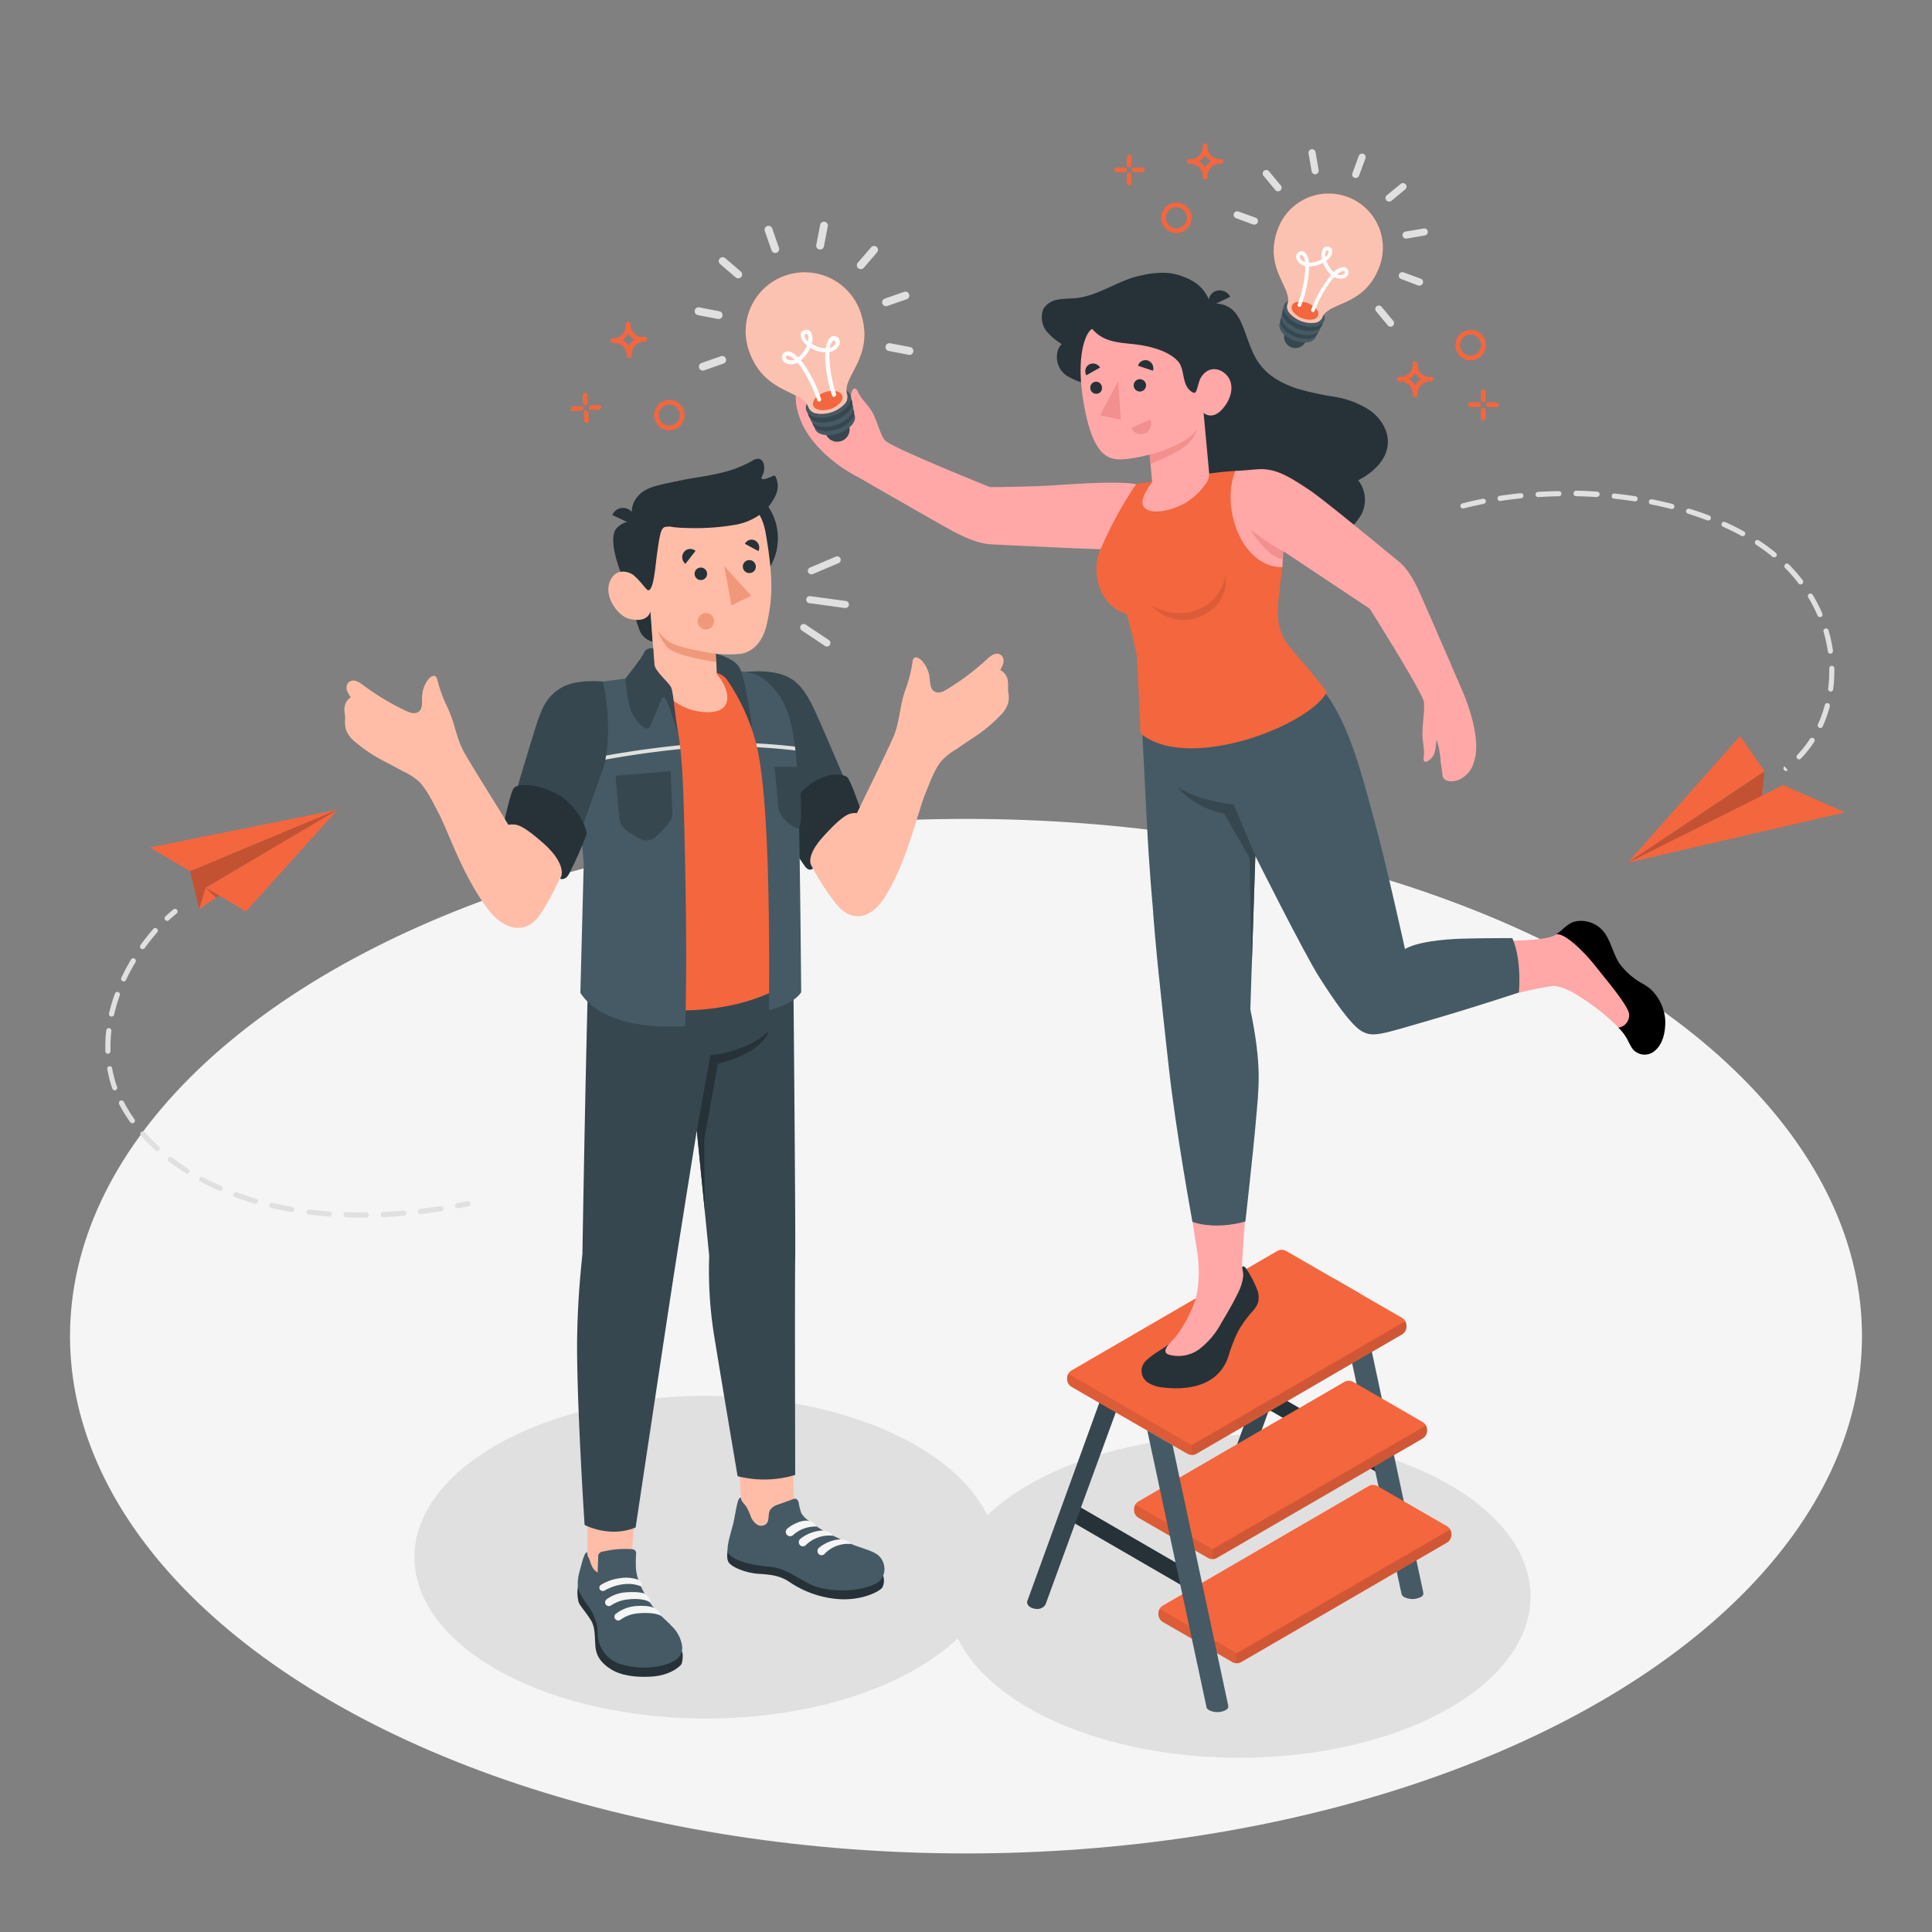 <svg xmlns="http://www.w3.org/2000/svg" viewBox="0 0 500 500"><rect x="0" y="0" width="500" height="500" fill="#808080" stroke="none"/><g id="Floor--inject-64"><ellipse id="floor--inject-64" cx="250" cy="345.8" rx="231.88" ry="133.87" style="fill:#f5f5f5"></ellipse></g><g id="Shadows--inject-64"><ellipse id="Shadow--inject-64" cx="320.69" cy="413.15" rx="75.43" ry="41.76" style="fill:#e0e0e0"></ellipse><ellipse id="shadow--inject-64" cx="182.68" cy="403" rx="75.43" ry="41.76" style="fill:#e0e0e0"></ellipse></g><g id="Ladder--inject-64"><g id="ladder--inject-64"><path d="M336.92,327.75l-21.15,58.1c-.95,1.89,2.22,2.93,3.61,2.12a3.51,3.51,0,0,0,1-1.08L341.17,330Z" style="fill:#37474f"></path><polygon points="308.3 411.74 276.16 393.11 277.16 388.66 309.3 407.3 308.3 411.74" style="fill:#263238"></polygon><path d="M285.44,360.45,266,414c-.95,1.89,2.22,2.93,3.62,2.12a2,2,0,0,0,1-1l0,0,19-51.95Z" style="fill:#37474f"></path><polygon points="358.78 382.45 328.39 364.84 329.91 360.7 359.78 378.01 358.78 382.45" style="fill:#263238"></polygon><path d="M368.35,412.34a3.47,3.47,0,0,0-.05-.42l-16.49-77.2-6.56-3.78,17.46,81.57a1.4,1.4,0,0,0,.68.8,4.77,4.77,0,0,0,4.31,0,1.2,1.2,0,0,0,.66-.72A2.37,2.37,0,0,0,368.35,412.34Z" style="fill:#455a64"></path><path d="M312.69,403.23l-18.11-10.46a2.37,2.37,0,0,1-1.08-1.87v-.43a2.37,2.37,0,0,1,1.08-1.87l53.4-31a2.41,2.41,0,0,1,2.16,0l18.11,10.46a2.38,2.38,0,0,1,1.08,1.87v.43a2.4,2.4,0,0,1-1.08,1.88l-53.39,31A2.37,2.37,0,0,1,312.69,403.23Z" style="fill:#F4663E"></path><path d="M293.82,389.41a2.14,2.14,0,0,0-.32,1.06v.43a2.37,2.37,0,0,0,1.08,1.87l18.11,10.46a2.25,2.25,0,0,0,1.09.26v-2.56Z" style="opacity:0.1"></path><path d="M313.78,400.93v2.56a2.24,2.24,0,0,0,1.08-.26l21.72-12.54,31.67-18.42a2.4,2.4,0,0,0,1.08-1.88V370a2.17,2.17,0,0,0-.32-1.06Z" style="opacity:0.15"></path><path d="M319,430.19l-18.12-10.46a2.39,2.39,0,0,1-1.08-1.87v-.43a2.39,2.39,0,0,1,1.08-1.87l53.4-31a2.41,2.41,0,0,1,2.16,0l18.11,10.46a2.37,2.37,0,0,1,1.08,1.87v.43a2.37,2.37,0,0,1-1.08,1.87l-53.39,31A2.41,2.41,0,0,1,319,430.19Z" style="fill:#F4663E"></path><path d="M300.08,416.36a2.28,2.28,0,0,0-.32,1.07v.43a2.39,2.39,0,0,0,1.08,1.87L319,430.19a2.24,2.24,0,0,0,1.08.26v-2.56Z" style="opacity:0.1"></path><path d="M320,427.89v2.56a2.24,2.24,0,0,0,1.08-.26l21.73-12.54,31.66-18.43a2.37,2.37,0,0,0,1.08-1.87v-.43a2.23,2.23,0,0,0-.31-1.06Z" style="opacity:0.15"></path><path d="M307.34,376.26l-30.1-17.38a2.37,2.37,0,0,1-1.08-1.87v-.43a2.37,2.37,0,0,1,1.08-1.87l53.39-31a2.41,2.41,0,0,1,2.16,0l30.1,17.38A2.37,2.37,0,0,1,364,343v.43a2.37,2.37,0,0,1-1.08,1.87l-53.39,31A2.41,2.41,0,0,1,307.34,376.26Z" style="fill:#F4663E"></path><path d="M308.42,374v2.56a2.24,2.24,0,0,0,1.08-.26l21.73-12.54,31.66-18.43a2.37,2.37,0,0,0,1.08-1.87V343a2.23,2.23,0,0,0-.31-1.06Z" style="opacity:0.15"></path><path d="M276.47,355.52a2.26,2.26,0,0,0-.31,1.06V357a2.37,2.37,0,0,0,1.08,1.87l30.1,17.38a2.24,2.24,0,0,0,1.08.26V374Z" style="opacity:0.1"></path><path d="M303.46,374l14.36,67.21a1.33,1.33,0,0,1,.05.44,1.64,1.64,0,0,1,0,.2,1.35,1.35,0,0,1-.66.72,4.34,4.34,0,0,1-2.16.51,4.28,4.28,0,0,1-2.15-.51,1.46,1.46,0,0,1-.61-.56l-.07-.22,0-.09-15.3-71.48" style="fill:#455a64"></path></g></g><g id="character-2--inject-64"><g id="Character--inject-64"><path d="M321.3,328c-1.52,1.29-3.62,7.47-3.93,8.16a82.77,82.77,0,0,1-4.19,8.76c-.6,1-1.35,1.82-2,2.75a4.12,4.12,0,0,1-2.1,1.61,2.5,2.5,0,0,1-2.27-.3,2.44,2.44,0,0,1-.82-1.66,17.91,17.91,0,0,1,.38-3.58,17.34,17.34,0,0,1-4,4.22c-1.11.85-1.61,1.13-2.77,1.88a21,21,0,0,0-2.7,2,4.4,4.4,0,0,0-1.43,2.31,3.64,3.64,0,0,0,1.53,3.59,8.25,8.25,0,0,0,3.87,1.32c4.89.63,10.83.12,14.41-3.61a11.3,11.3,0,0,0,2.56-4.22,45.43,45.43,0,0,1,2.43-6.41,28.1,28.1,0,0,1,3.79-5.34,7.59,7.59,0,0,0,1.45-2.16,5.38,5.38,0,0,0-.25-3.8,28.2,28.2,0,0,0-2.74-5.18,1.44,1.44,0,0,0-.49-.52C321.79,327.69,321.55,327.77,321.3,328Z" style="fill:#263238"></path><path d="M427.16,256a15.07,15.07,0,0,0-2.05-1.39,18.24,18.24,0,0,1-6-5.23c-1.81-2.78-2.27-6.39-4.57-8.78a7.67,7.67,0,0,0-6-2.21c-2.71.21-3.7,2.13-5.81,3.48-1.71,1.08-6,1.39-9.12,1.51s-6.56,0-9.68.11c-4.64.17-12.77-.48-20.64,2.85-5.73-20.43-12-61.11-26.76-73.08a3,3,0,0,0-2.05.2l0-.14L297,185.52c-.65,12.74,3.06,63.4,6,81.5,1,6.35,3,32.36,5.26,46.73q.64,4.23,1.28,8.44a37.35,37.35,0,0,1,.64,9.19c-.09,1-.2,2-.36,3a21,21,0,0,1-1.71,5.09,32.31,32.31,0,0,1-3.75,6.36c-.75,1-4.34,3.88-1.93,4.73a9.1,9.1,0,0,0,8.12-1.53,20.86,20.86,0,0,0,5.47-6.54c1.52-2.56,3.05-5.14,4.34-7.82a12.8,12.8,0,0,0,1.34-4.11c.18-1.69-.36-1.61-.21-4.34s1.22-17.6,1.22-17.6c.92-11,1.88-22.73,2-27,.24-6.92-2-20.68-2-20.68l2.05-40.44c7.63,14.67,19,34.15,22.69,39.79,5.19,7.83,9.55,7.14,19.52,4,8.43-2.65,26-7.95,35.12-9.13,3.26.27,6.31,2.47,9,4.28a51.55,51.55,0,0,1,7.81,6.55,12.14,12.14,0,0,1,2.2,2.81c.36.69,1.08,1.34,1.51,2a3.64,3.64,0,0,0,5.71.58c2.09-1.9,2.39-4.85,2.36-7.41A11,11,0,0,0,427.16,256Z" style="fill:#ffa8a7"></path><path d="M414.54,240.55c2.3,2.39,2.76,6,4.57,8.78a18.24,18.24,0,0,0,6,5.23,15.07,15.07,0,0,1,2.05,1.39,12.21,12.21,0,0,1,3.82,8.37c0,2.55-.46,5.57-2.55,7.48a4,4,0,0,1-6.09-.59c-.43-.65-.95-1.75-1.31-2.44a12.14,12.14,0,0,0-2.2-2.81,3.26,3.26,0,0,0,2.79-3.46c-.25-2.3-5.73-8.66-8.5-12.2s-8.06-9-10.42-8.48c2.11-1.35,3.1-3.27,5.81-3.48A7.67,7.67,0,0,1,414.54,240.55Z"></path><path d="M342.71,179c-1.22-1.54-9.21-9.49-9.21-9.49-8.09,7.33-31,8.12-38.49,3.58.28,12.39,1.16,26.7,1.81,39.93.6,12.1,1.49,21.43,1.49,21.43.72,10.45,2,22.14,4.15,41.6,1.87,16.94,6.14,40.16,6.14,40.16s5.38,2.21,13.71-.08c0,0,2.05-18.26,2.73-26.24.75-8.71,1.59-13.89-1.45-28.67l1.29-39.69s12.75,25.44,16.57,31.41,8.21,12.44,11.08,14,4.92.75,17.37-2.87,23.19-7.22,23.19-7.22.82-8.34-1.7-14.07c0,0-8.56,0-13.32.16s-11.34.83-14.46,2.67c0,0-4.81-21.86-7.86-33S349.3,187.36,342.71,179Z" style="fill:#455a64"></path><g id="character--inject-64"><path d="M222.35,123.63s20.78,12,24.71,14.08c4.19,2.17,7,3,9.35,3.16,0,0,22.68,1.13,27.45,1.23,6,.13,8.62.36,11.73-1,1.72-.79,1.71-.83,6.17-4.06a18,18,0,0,0-1.48-4.72c-.59-1.14-5-6.8-6.23-7-5.3-1-18.86.16-22.76.36-4.49.24-10.57.36-15.07.39,0,0-25.74-10.33-27.19-12.11s-2-5.37-3.61-7.82c-1.06-1.65-2.58-2.93-3.39-4.75-.2-.45-.58-1-1-.83a.84.84,0,0,0-.31.28,3.81,3.81,0,0,0-.27,3.47c.31,1,.85,2.65-.2,4.08-1.22-.85-2.08-3.36-2.49-5.52a9.14,9.14,0,0,0-1.29-3.68c-1.25-1.61-8.61-1.42-9.68.23s-1.16,4.62-.08,8C210,117.78,222.35,123.63,222.35,123.63Z" style="fill:#ffa8a7"></path><g id="Light--inject-64"><path d="M219.71,110.09a3.2,3.2,0,1,1-4.05-2A3.2,3.2,0,0,1,219.71,110.09Z" style="fill:#37474f"></path><path d="M213.09,112.51c-2.4-.49-3-2.38-1.4-4.21a8.51,8.51,0,0,1,7.3-2.42c2.4.49,3,2.38,1.39,4.21A8.46,8.46,0,0,1,213.09,112.51Z" style="fill:#455a64"></path><path d="M212.61,111.45c-2.47-.51-3.12-2.45-1.44-4.34a8.76,8.76,0,0,1,7.52-2.5c2.47.51,3.12,2.46,1.44,4.34A8.75,8.75,0,0,1,212.61,111.45Z" style="fill:#37474f"></path><path d="M212.12,110.36c-2.55-.53-3.21-2.53-1.48-4.48a9,9,0,0,1,7.75-2.57c2.55.53,3.21,2.53,1.48,4.47A9,9,0,0,1,212.12,110.36Z" style="fill:#455a64"></path><path d="M211.61,109.23c-2.62-.54-3.31-2.6-1.53-4.61a9.3,9.3,0,0,1,8-2.65c2.63.54,3.32,2.6,1.53,4.61A9.29,9.29,0,0,1,211.61,109.23Z" style="fill:#37474f"></path><path d="M211.13,108c-2.69-.55-3.39-2.65-1.57-4.7a9.49,9.49,0,0,1,8.15-2.71c2.69.55,3.39,2.66,1.57,4.71A9.49,9.49,0,0,1,211.13,108Z" style="fill:#455a64"></path><path d="M203.43,71.25a15.27,15.27,0,0,0-9.67,19.31c3.82,11.5,13.94,10.26,15.48,14.89a2.63,2.63,0,0,0,2.15,1.56,8.26,8.26,0,0,0,7.07-2.35,2.63,2.63,0,0,0,.78-2.53h0c-1.54-4.63,7.32-9.7,3.5-21.2A15.28,15.28,0,0,0,203.43,71.25Z" style="fill:#F4663E"></path><g style="opacity:0.6"><path d="M203.43,71.25a15.27,15.27,0,0,0-9.67,19.31c3.82,11.5,13.94,10.26,15.48,14.89a2.63,2.63,0,0,0,2.15,1.56,8.26,8.26,0,0,0,7.07-2.35,2.63,2.63,0,0,0,.78-2.53h0c-1.54-4.63,7.32-9.7,3.5-21.2A15.28,15.28,0,0,0,203.43,71.25Z" style="fill:#fff"></path></g><path d="M212.05,106.09c-1.75-.36-2.2-1.74-1-3.07a6.19,6.19,0,0,1,5.32-1.77c1.75.36,2.21,1.74,1,3.07A6.19,6.19,0,0,1,212.05,106.09Z" style="fill:#F4663E"></path><path d="M216,102.67a.53.53,0,0,1-.66-.32,37.55,37.55,0,0,1-1.73-8.62,18.27,18.27,0,0,1,0-2.54,6.63,6.63,0,0,1-1.46-.2,8.84,8.84,0,0,1-2.46-1,9,9,0,0,1-1.39,2.25,7.23,7.23,0,0,1-1.05,1,19.92,19.92,0,0,1,1.49,2.07,37.12,37.12,0,0,1,3.76,7.94.52.52,0,1,1-1,.3,36.65,36.65,0,0,0-3.65-7.69,16.62,16.62,0,0,0-1.5-2,3.2,3.2,0,0,1-3,.1,1.66,1.66,0,0,1-.89-2,1.38,1.38,0,0,1,1.15-1c.83-.11,1.85.44,2.93,1.52a5.83,5.83,0,0,0,1-.92,8,8,0,0,0,1.31-2.19,3.85,3.85,0,0,1-1.64-2.52,1.39,1.39,0,0,1,1-1.42,1.37,1.37,0,0,1,1.65.54,3.89,3.89,0,0,1,.2,3,7.91,7.91,0,0,0,2.36,1,5.92,5.92,0,0,0,1.32.16c.22-1.51.71-2.56,1.43-3a1.37,1.37,0,0,1,1.52.12,1.67,1.67,0,0,1,.47,2.1,3.23,3.23,0,0,1-2.48,1.71,16.87,16.87,0,0,0,0,2.54,36.67,36.67,0,0,0,1.68,8.35.52.52,0,0,1-.31.67ZM203.66,92.05a.39.39,0,0,0-.22.28c-.13.41.27.66.4.73a2,2,0,0,0,1.74,0c-.84-.79-1.5-1.08-1.85-1Zm11.11-2a2.07,2.07,0,0,0,1.39-1c.06-.13.23-.58-.12-.83-.2-.14-.32-.11-.41-.06A3,3,0,0,0,214.77,90Zm-6.28-3.56a.35.35,0,0,0-.29.39,2.51,2.51,0,0,0,.91,1.49A2.55,2.55,0,0,0,209,86.6.35.35,0,0,0,208.49,86.46Z" style="fill:#fff"></path></g><path d="M212.05,64.57a1,1,0,0,1-.8-1.18l1-5.18a1,1,0,0,1,1.18-.81h0a1,1,0,0,1,.8,1.17l-1,5.19a1,1,0,0,1-1.18.8Z" style="fill:#e0e0e0"></path><path d="M200.44,65.46a1,1,0,0,1-.76-.66l-1.75-5a1,1,0,0,1,1.91-.68l1.75,5a1,1,0,0,1-.62,1.29A1.07,1.07,0,0,1,200.44,65.46Z" style="fill:#e0e0e0"></path><path d="M190.83,72a1,1,0,0,1-.47-.23l-4-3.43a1,1,0,1,1,1.32-1.53l4,3.43a1,1,0,0,1-.85,1.76Z" style="fill:#e0e0e0"></path><path d="M180.61,81.55a1,1,0,0,1,.38-2l5.18,1h0a1,1,0,1,1-.38,2l-5.18-1Z" style="fill:#e0e0e0"></path><path d="M181.7,95.89a1,1,0,0,1-.76-.66,1,1,0,0,1,.62-1.29l5-1.75a1,1,0,0,1,.67,1.91l-5,1.75A1.07,1.07,0,0,1,181.7,95.89Z" style="fill:#e0e0e0"></path><path d="M230,90.83a1,1,0,1,1,.37-2l5.19,1h0a1,1,0,0,1-.38,2l-5.18-1Z" style="fill:#e0e0e0"></path><path d="M229.12,79.22a1,1,0,0,1-.76-.65,1,1,0,0,1,.62-1.29l5-1.75a1,1,0,0,1,.67,1.91l-5,1.74A.88.88,0,0,1,229.12,79.22Z" style="fill:#e0e0e0"></path><path d="M222.55,69.61a1.07,1.07,0,0,1-.47-.22A1,1,0,0,1,222,68l3.44-4a1,1,0,1,1,1.53,1.32l-3.43,4A1,1,0,0,1,222.55,69.61Z" style="fill:#e0e0e0"></path><path d="M300,116.87c1.55,1.37,2.69,4.2,4,5.81a47,47,0,0,0,31.84,17,23.85,23.85,0,0,0,9.33-.78,12.1,12.1,0,0,0,7.14-5.76,8.19,8.19,0,0,0-.81-8.85c3.81-1.93,7.42-5.25,7.67-9.51.19-3.36-1.84-6.56-4.57-8.53a23.57,23.57,0,0,0-9.36-3.58,71.56,71.56,0,0,1-9.85-2.2c-5.09-1.79-8.91-4.28-11.13-9.21-3.08-6.83-3.06-13-11-12.77-1.53-4.21-4.11-5.85-7.62-7.11s-7.27-.81-10.78,0c-5.66,1.29-10.6,5.17-16.37,5.77-1.55.16-3.13.08-4.67.39A5.26,5.26,0,0,0,270,80a6,6,0,0,0,.69,5.54,15.46,15.46,0,0,0,4.14,3.53c-1.62,1-2.53,6.49,2.22,8.71a14.54,14.54,0,0,0,7.39,1.77c-.16,0,1.18,11.22,1.46,12.22.72,2.63,5.91,3.34,8.16,3.87,1.67.4,4.36,0,5.7,1Z" style="fill:#263238"></path><path d="M313.16,79.32l5.22-2.51a3.06,3.06,0,0,0-4-1.38A2.82,2.82,0,0,0,313.16,79.32Z" style="fill:#263238"></path><path d="M284.62,142.67a100.17,100.17,0,0,1,9.43-17.41l19.56-2.8c2.07-.27,5.13-.56,6.26-.58a9.83,9.83,0,0,1,3,.42c3.74,1.21,4.7,4.53,5.54,8.52.93,4.38,3.33,8.45,3.43,15.94l-1,8.85-.08,1.48c0,.26,0,.51,0,.77a13.28,13.28,0,0,0,3.39,10c5.91,7,6.88,8,9.22,11.26-4.71,8.85-36.07,20.78-48.19,10.69,0,0-.71-16.13-1-20.25-1.09-5.55-2.29-9.32-2.58-10.65C284.55,157,282.33,148.15,284.62,142.67Z" style="fill:#F4663E"></path><path d="M298.1,156.76s6.23,3.8,12.5.73a11.26,11.26,0,0,0,6.56-8.91s1.56,7.41-6.39,10.91A10.87,10.87,0,0,1,298.1,156.76Z" style="opacity:0.1"></path><path d="M280.32,103.47c1.88,11.75,4.93,14.71,8,15.29,2.07.39,5.66-.19,9.2-1.12l.66,7.11s-2.65,3.46-2.52,5.32c.21,3.29,6.2,2.84,11.15.08a17.86,17.86,0,0,0,5.55-5.39,4.49,4.49,0,0,0,.57-2.3l-1.44-15.62s2.23,2.13,5-1.13,3-7.23.25-9.28c-1.89-1.41-4.54-1.34-6.14,1.62-.85,2.13-.81,4.2-2,3.46-3-1.74-1.76-6-3.84-8.12-2.29-2.37-5.92-3.4-9.07-4-4.75-.83-9.6-.24-13-4.24C281.63,85.3,278.25,90.52,280.32,103.47Z" style="fill:#ffa8a7"></path><path d="M293.4,99.86a1.6,1.6,0,1,0,1.53-1.73A1.62,1.62,0,0,0,293.4,99.86Z" style="fill:#263238"></path><path d="M282.17,100.41a1.53,1.53,0,0,0,1.57,1.5,1.44,1.44,0,0,0,1.44-1.63,1.52,1.52,0,0,0-1.57-1.5A1.55,1.55,0,0,0,282.17,100.41Z" style="fill:#263238"></path><polygon points="289.4 98.64 290.06 108.62 284.68 107.48 289.4 98.64" style="fill:#f28f8f"></polygon><path d="M297.56,117.64c3.75-.85,11.35-3.82,12.29-7a8.07,8.07,0,0,1-2.38,4.2c-2.15,2.22-9.69,5.2-9.69,5.2Z" style="fill:#f28f8f"></path><path d="M294.52,94.66l3.87,1.28a2.14,2.14,0,0,0-1.34-2.64A2,2,0,0,0,294.52,94.66Z" style="fill:#263238"></path><path d="M281.17,97.12l3.53-2a2.14,2.14,0,0,0-2.86-.77A2,2,0,0,0,281.17,97.12Z" style="fill:#263238"></path><path d="M297.67,108.54l-4.83,2.2a2.59,2.59,0,0,0,3.46,1.4A2.67,2.67,0,0,0,297.67,108.54Z" style="fill:#f28f8f"></path><path d="M378,177.73s-9.15-21.24-11-25.24c-2.27-4.77-3.89-6.37-5.79-7.81,0,0-18.29-15.16-22.26-17.81-5-3.33-7.64-4.87-11-5.35-1.88-.26-2.76,0-8.26.38-3.87,9.77,1.93,25.07,12.18,24.86l.25-4.12,22.38,14.9s13.74,21.82,14,24.09-.39,5.53-.37,8.45c0,2,.61,3.86.32,5.83-.08.49-.06,1.17.42,1.25a.65.65,0,0,0,.41-.07,3.76,3.76,0,0,0,2.09-2.77c.3-1,.17-1.76.46-2.8a22.44,22.44,0,0,1,1,5.46c.14,1.19.39,2.56.49,3.62.2,2,3.16,1.9,4.85.9a7,7,0,0,0,3.3-4.35C383.86,190.16,378,177.73,378,177.73Z" style="fill:#ffa8a7"></path><path d="M332.06,142.64c-3.41-1.54-8.5-5.67-8.5-5.67s4.11,7,8.37,7.8Z" style="fill:#f28f8f"></path></g><path d="M324.88,221.51l-5.59-13.29s-9-.8-14.44-4.47c0,0,3.74,5.16,12,6.87L323.38,222l.56,28.33Z" style="fill:#37474f"></path></g></g><g id="character-1--inject-64"><g id="character--inject-64"><path d="M194,174.08c5-.53,11.46.66,15.5,7.54,1.32,2.24,7.27,16.45,12.26,28.83,5-10.22,9.18-18.89,9.75-20.49,1.52-4.26,1.26-7,2.8-11.41a35.11,35.11,0,0,0,1.88-7.48c.3-1.74,1.91-.65,2.51.05a7.93,7.93,0,0,1,1.86,4.17c.17,1.37.14,3.06,1.35,3.71,1,.54,2.23,0,3.2-.62a64.73,64.73,0,0,0,10.25-7.72,6.49,6.49,0,0,1,1.73-1.27,2,2,0,0,1,2,.15,2,2,0,0,1,.59,1.92,6,6,0,0,1-.84,1.93,3.71,3.71,0,0,1,2,3c.12.87,0,1.71.08,2.57a7.33,7.33,0,0,1,0,3,7.94,7.94,0,0,1-2.2,3.36,38.79,38.79,0,0,1-6.57,5.43q-2.34,1.54-4.65,3.15a16.13,16.13,0,0,0-4.06,3.27c-1.87,2.56-2.9,5.62-4.08,8.53-1.84,4.5-4.52,17-10.21,26.23-3.27,5.34-8.31,7.56-12.84,1.9a62.39,62.39,0,0,1-6.58-10.34c-6.48-13-11-23.83-11-23.83S191.5,185.81,194,174.08Z" style="fill:#ffbda7"></path><path d="M192.93,173.87c3.72-.26,7.56-.27,10.85,1.27,4.13,1.92,6.17,6.68,8.1,11s8,18.58,8,18.58l-16.2,10.34-8.34-17A61.78,61.78,0,0,1,192.93,173.87Z" style="fill:#37474f"></path><path d="M221.75,210.45a3.23,3.23,0,0,0-1,0c-1.16.17-2.54.42-7.51,5.85-4.76,5.18-3.36,7.47-3.36,7.47l.52,1s-.94,1-2.11-.62a77.8,77.8,0,0,1-5.22-8.35c-.4-1.13.53-7.86,5.9-12.27,5-4.13,9.35-3.14,10.24-2.44s3.29,7.8,3.29,7.8Z" style="fill:#263238"></path><g id="Botom--inject-64"><path d="M152,406.8c3.35,1.8,7.06,1.65,11.05,0l2-21.74L152,386.78Z" style="fill:#ffbda7"></path><path d="M192.09,393.8c2.83,6.13,7.94,4.43,13.71.51l-1-21.85H190.89Z" style="fill:#ffbda7"></path><path d="M176.46,427.37c.37.35.26,2.72-.15,3.36s-2.94,2.82-7.47,3.15c-4.33.31-8.2-.28-10.74-1.89s-3.78-3.4-4-5.86,0-4.85-1.14-6.75-2.81-3.73-3.19-4.68a9.59,9.59,0,0,1,0-5Z" style="fill:#263238"></path><path d="M164.58,405.84a11.63,11.63,0,0,0,.53,2.74,24.82,24.82,0,0,0,2.65,5.43,22.55,22.55,0,0,0,1.8,2.55c1.31,1.55,2.94,2.83,4.33,4.33a8.89,8.89,0,0,1,2.67,5.31c.19,3.4-3.5,4.55-6.34,5.06a20.82,20.82,0,0,1-9.22-.46,8.47,8.47,0,0,1-6.21-6.77c-.16-.94-.1-1.91-.21-2.86a13.48,13.48,0,0,0-2.64-5.94,17.33,17.33,0,0,1-2-3.23c-.89-2.11-.18-4.47.39-6.57.49-1.8,1-3.85,1.68-3.68a2.26,2.26,0,0,0,.15,1.09,4.57,4.57,0,0,1,.5,1.07,8.16,8.16,0,0,0,.52,1.4,3.66,3.66,0,0,0,1.5,1.66c0-1.28.09-2.57.13-3.85a1.35,1.35,0,0,1,1.38-1.6,24.11,24.11,0,0,1,7.27-.6,1.31,1.31,0,0,1,1,.43,1.39,1.39,0,0,1,.16.86A33.74,33.74,0,0,0,164.58,405.84Z" style="fill:#455a64"></path><path d="M168.22,414.72c-1.27-1-4.1-1-5.65-.79a9.34,9.34,0,0,0-4.41,1.54,1,1,0,0,1-1.29-.1h0a1,1,0,0,1,.09-1.44,9.53,9.53,0,0,1,5-1.84c3.81-.27,4.93.38,4.93.38S168.59,413.59,168.22,414.72Z" style="fill:#f5f5f5"></path><path d="M171.13,418.2c-1.6-.94-4.71-.8-6.26-.64a8.8,8.8,0,0,0-4.28,1.63,1,1,0,0,1-1.3-.1h0a1,1,0,0,1,.09-1.44,9.91,9.91,0,0,1,5.07-2c3.81-.27,4.8.51,4.8.51A3.2,3.2,0,0,1,171.13,418.2Z" style="fill:#f5f5f5"></path><path d="M160.4,408.44a9.46,9.46,0,0,1,4.79.4c.68.38,1.12,1.44.69,1.71a8.75,8.75,0,0,0-4.25-.58,12.46,12.46,0,0,0-4.13,1.13c-.32.14-.71.35-1.05.53a.89.89,0,0,1-1.25-.39h0a.84.84,0,0,1,.33-1.09A12.33,12.33,0,0,1,160.4,408.44Z" style="fill:#f5f5f5"></path><path d="M228.55,407.78a4,4,0,0,1-.17,3c-.42.89-5,3.49-11.27,3.07a26,26,0,0,1-12.89-4.5c-2.37-1.58-4.85-1.87-7.93-2.05s-7.14-1.71-7.82-3.16.1-3.92.1-3.92Z" style="fill:#263238"></path><path d="M203.51,388.61l1.62-.59a1.29,1.29,0,0,1,.92-.1c.4.15.55.62.66,1a14.53,14.53,0,0,0,.68,2.71,6.62,6.62,0,0,0,1.75,1.83,29,29,0,0,0,5,3.22c2,1.09,4,1.94,6.14,2.89s5,1.55,6.66,2.68c2.45,1.65,2.76,5.79,0,7.42-2.4,1.42-8.73,2.94-15.36,1.07-3.61-1-7.63-4.89-12.37-5.26-3-.24-8.72-1.08-10.66-3.37-.72-1,.24-4.24,1-7,.86-3,1.18-7.78,2.19-7.51.07,1,.94,1.59,1.47,2.44a17.37,17.37,0,0,1,1.08,2.41,4.42,4.42,0,0,0,1.58,2.07,2,2,0,0,0,2.44-.14c.89-.91.36-2.52,1-3.62a3.85,3.85,0,0,1,2.13-1.4Z" style="fill:#455a64"></path><path d="M211.31,395.07a2.81,2.81,0,0,0-2.23-1.49c-1.37-.26-3.8.75-5.3,2a1.12,1.12,0,0,0,.16,1.86h0a1.12,1.12,0,0,0,1.28-.14A8.62,8.62,0,0,1,211.31,395.07Z" style="fill:#f5f5f5"></path><path d="M215.56,397.45a3.22,3.22,0,0,0-2.64-1.36,10,10,0,0,0-5.8,2.17,1.1,1.1,0,0,0,.15,1.8h0a1.07,1.07,0,0,0,1.24-.15A8.64,8.64,0,0,1,215.56,397.45Z" style="fill:#f5f5f5"></path><path d="M220.26,399.6a3.6,3.6,0,0,0-2.74-1.23,9.62,9.62,0,0,0-5.56,2.19,1.1,1.1,0,0,0,.15,1.8h0a1.08,1.08,0,0,0,1.24-.15A8.23,8.23,0,0,1,220.26,399.6Z" style="fill:#f5f5f5"></path><path d="M152.37,248.17c-.79,23.79-1.64,76.24-1.64,76.24-.25,3-1.13,10.08-1.35,20.74-.32,15.46,1.91,49.5,1.91,49.5s6.45,3.46,13.21.65c0,0,7.34-48.85,9.69-64.1,2.07-13.39,6.14-38.61,6.14-38.61L183.54,325a106.82,106.82,0,0,0,1.11,19.59c1.09,7,6.24,37.45,6.24,37.45a28,28,0,0,0,14.91-.32s-.13-49.92,0-56.42c.14-7.4-.58-83.45-.58-83.45Z" style="fill:#37474f"></path><path d="M180.33,292.59l3.52-19.49s9.75-.86,15.14-6.29c0,0-1,5.33-13.22,8.53l-3.52,19.72.14,18.23Z" style="fill:#263238"></path></g><path d="M156.38,176.43c-4.67.83-5,3.14-6,7.77-.51,2.3-1.64,7.24-1.19,11.38L152.66,223l-1.19,31.53c7.51,8.17,37.56,10.79,54-1.19,0,0-.18-51.79-.94-60.11-1.32-14.52-7.9-19.68-17.57-19.65L170.4,175Z" style="fill:#F4663E"></path><path d="M172,140.07a14.67,14.67,0,1,0,13.87-15.43A14.67,14.67,0,0,0,172,140.07Z" style="fill:#263238"></path><path d="M167.53,143.16,164,134.92a5.5,5.5,0,0,0-4.46,1.84c-1.85,2.1-.43,8.3,2.33,14.3,0,0,3,11,4,12.81a5.08,5.08,0,0,0,3,2.2Z" style="fill:#263238"></path><path d="M167.7,151.27c-.87.58-2.24-1.08-3.41-2.17s-4.86-2.49-6.46,1.4,2.06,8.89,4.95,9.63c5,1.28,5.55-1.9,5.55-1.9l1.32,17.65s3.62,7.68,12.37,8.39,6.58-6.35,3.54-9.71l-.3-5.37a31.55,31.55,0,0,0,6.62,0c3.57-.75,5.69-3.72,6.57-7.67,1.43-6.36,1.82-11.45-.32-23.69-2.35-13.42-18.06-12.72-26.26-6.93S167.7,151.27,167.7,151.27Z" style="fill:#ffbda7"></path><path d="M167.78,152.77c-.46,0-2.32-2.72-3.49-3.67-1.62-1.33-.31-14.18-.31-14.18a6.06,6.06,0,0,1,1.15-6.53c2-2.44,5.53-2.89,11.52-4.16,3-.63,6.47-1,9.4-1.74a30.18,30.18,0,0,0,8.65-3.24,2.67,2.67,0,0,1,1.65-.52,1.57,1.57,0,0,1,1.1.83,3,3,0,0,1,.32,1.38,5.38,5.38,0,0,1-.18,1.49c-.08.29-.62,1.17-.48,1.42.33.59,2.61-.56,3.06-.72a.48.48,0,0,1,.35,0,.39.39,0,0,1,.19.21,5.61,5.61,0,0,1,0,4.91,13,13,0,0,1-4.25,5.08,15.69,15.69,0,0,1-6.45,2.53,61,61,0,0,1-12.65.77c-1.06,0-2.11-.11-3.16-.21a4.56,4.56,0,0,0-2.23,0c-.8.39-1,1.55-1.19,2.32-.26,1.16-.41,2.33-.58,3.5C169.59,146.07,169.29,152.66,167.78,152.77Z" style="fill:#263238"></path><path d="M164.05,135.91l-5.58-2.62a3,3,0,0,1,4-1.58A3.25,3.25,0,0,1,164.05,135.91Z" style="fill:#263238"></path><path d="M185.26,169.19s-8.13-1.2-11-2.54a9.26,9.26,0,0,1-4.09-3.64,12.61,12.61,0,0,0,2.45,4.42c2.19,2.52,12.77,3.9,12.77,3.9Z" style="fill:#f0997a"></path><path d="M183,148.48a1.62,1.62,0,1,1-1.7-1.6A1.64,1.64,0,0,1,183,148.48Z" style="fill:#263238"></path><path d="M180,142.57l-2.62,3.36a2.23,2.23,0,0,1-.37-3.07A2.08,2.08,0,0,1,180,142.57Z" style="fill:#263238"></path><path d="M184.81,160.65a2.13,2.13,0,1,1-2.24-2A2.12,2.12,0,0,1,184.81,160.65Z" style="fill:#f0997a"></path><path d="M196.28,142.63l-3.5-1.89a1.92,1.92,0,0,1,2.64-.85A2.09,2.09,0,0,1,196.28,142.63Z" style="fill:#263238"></path><path d="M195.6,146.55a1.63,1.63,0,0,1-1.52,1.75,1.68,1.68,0,1,1,1.52-1.75Z" style="fill:#263238"></path><polygon points="187.41 146.47 189.3 156.69 194.44 154.16 187.41 146.47" style="fill:#f0997a"></polygon><path d="M206.59,204.86c-.46-10.81-1.3-20.36-5.32-25.43s-6.19-6-15.73-5.89v.61a3.64,3.64,0,0,1,2.72,1.61,56.21,56.21,0,0,1,7.34,16.31c2.77,10.5,3.24,34,3.39,46.59s0,22.8,0,22.8,6.38-1.49,8.36-4.69C207.35,256.77,207,215.67,206.59,204.86ZM175,187.07c-1.36-5.76-4.17-9.55-5.43-12.49l-15,2A11.47,11.47,0,0,0,147.94,188l3.13,35.41-.87,33.53c6.81,10.59,27.14,8.63,27.14,8.63s.58-15.08-.08-44.22C176.9,205,176.71,194.41,175,187.07Z" style="fill:#455a64"></path><path d="M175.55,189.91c-.79-3.7-1.22-10.58-1.86-12s-4.2-4.14-4.34-6l-.3-4.14s-1.81-.28-2.36,1.11-4.79,6.65-4.79,6.65.2,5.61,1.58,8.74,3.5,4.48,4.28,4.25c.59-.17,2.07-4.43,2.79-6.07.89-2.05,1.1-2.92,2.06-.89C173.37,183.23,175.55,189.91,175.55,189.91Z" style="fill:#37474f"></path><path d="M194.27,187.8c1,3.11-1.39-12.76-3-15.2s-6-3.41-6-3.41l.28,5a4.47,4.47,0,0,1,2.69,1.87A52.47,52.47,0,0,1,194.27,187.8Z" style="fill:#37474f"></path><path d="M159.32,200.76l14.22-1.2s.43,9,.43,11.38c0,1.49-2.37,3.94-4.13,5.56a3.71,3.71,0,0,1-4.18.59c-2.11-1.07-4.94-2.8-5.21-4.54C160,209.76,159.32,200.76,159.32,200.76Z" style="fill:#37474f"></path><path d="M200.46,198.47h6.13s.75,7.33.75,11.28c0,2.85-.26,4.65-.78,4.64-1.08,0-4.71-2.47-5.07-5.29C201.2,206.77,200.46,198.47,200.46,198.47Z" style="fill:#37474f"></path><path d="M176,192.86a254,254,0,0,0-27.22,4.26l.09,1a255.32,255.32,0,0,1,27.24-4.27C176.05,193.52,176,193.19,176,192.86Z" style="fill:#e0e0e0"></path><path d="M205.74,193.22c-3-.35-6.35-.66-10.06-.84.08.33.16.66.24,1,3.66.19,7,.5,9.94.84Z" style="fill:#e0e0e0"></path><path d="M155,176.48c-5,0-10.89-.22-14.2,7-1.07,2.37-5.52,17.12-9.2,29.95-6-9.65-11.09-17.83-11.82-19.36-2-4.09-2-6.85-4-11.06a36,36,0,0,1-2.64-7.25c-.47-1.69-2-.44-2.49.31a8,8,0,0,0-1.42,4.34c0,1.38.19,3.07-.95,3.84-1,.64-2.22.19-3.25-.29a65,65,0,0,1-11-6.61,6.54,6.54,0,0,0-1.85-1.09,2,2,0,0,0-2,.36,2,2,0,0,0-.39,2,5.85,5.85,0,0,0,1,1.83,3.69,3.69,0,0,0-1.66,3.13c0,.88.23,1.7.19,2.57a7.3,7.3,0,0,0,.3,2.94,7.72,7.72,0,0,0,2.54,3.11,38.87,38.87,0,0,0,7.09,4.72q2.49,1.29,4.95,2.64a16.62,16.62,0,0,1,4.38,2.83c2.13,2.36,3.47,5.29,4.95,8.07,2.29,4.29,6.26,16.4,12.88,25,3.81,5,9.66,7,13.58.93a65.19,65.19,0,0,0,5.76-11.17c5.09-13.56,8.78-24.73,8.78-24.73S158.68,187.88,155,176.48Z" style="fill:#ffbda7"></path><path d="M156,176.35c-3.42-.2-7.83-.16-10.93,1.74-3.87,2.38-5,5.6-6.45,10.11s-5.86,19.38-5.86,19.38L150,216l6.34-17.88S158.89,189.21,156,176.35Z" style="fill:#37474f"></path><path d="M131.59,213.47a3.59,3.59,0,0,1,1-.1c1.17,0,2.63.06,8.13,4.95s4.64,8.09,4.64,8.09l-.4,1s1.25.57,2.24-1.12a99.28,99.28,0,0,0,4.6-10.34c.27-1.16-2.41-8-8.31-10.81s-9.64-2.05-10.45-1.25-2.39,8.06-2.39,8.06Z" style="fill:#263238"></path><path d="M210,148.64a.91.91,0,0,1-.35-1.76l6.7-2.85a.92.92,0,0,1,.72,1.69l-6.71,2.85A.92.92,0,0,1,210,148.64Z" style="fill:#e0e0e0"></path><path d="M218.74,157.35h-.13l-9.17-1.26a.91.91,0,0,1,.25-1.81l9.17,1.25a.91.91,0,0,1-.12,1.82Z" style="fill:#e0e0e0"></path><path d="M214,167.32a.9.9,0,0,1-.51-.16l-6-4a.92.92,0,0,1-.25-1.27.91.91,0,0,1,1.27-.24l6,4a.92.92,0,0,1,.24,1.28A.9.9,0,0,1,214,167.32Z" style="fill:#e0e0e0"></path></g></g><g id="light-bulb--inject-64"><g id="Idea--inject-64"><g id="light--inject-64"><path d="M338,88.18a2.94,2.94,0,1,1-1.72-3.79A2.94,2.94,0,0,1,338,88.18Z" style="fill:#37474f"></path><path d="M331.84,86.08c-1.43-1.74-.79-3.45,1.44-3.82a7.81,7.81,0,0,1,6.61,2.5c1.42,1.74.78,3.45-1.44,3.81A7.8,7.8,0,0,1,331.84,86.08Z" style="fill:#455a64"></path><path d="M332.11,85.05c-1.47-1.8-.81-3.56,1.48-3.94a8.09,8.09,0,0,1,6.82,2.57c1.47,1.8.81,3.56-1.49,3.93A8,8,0,0,1,332.11,85.05Z" style="fill:#37474f"></path><path d="M332.39,84c-1.51-1.85-.83-3.66,1.53-4a8.28,8.28,0,0,1,7,2.64c1.52,1.85.84,3.67-1.52,4.06A8.31,8.31,0,0,1,332.39,84Z" style="fill:#455a64"></path><path d="M332.68,82.88c-1.56-1.9-.85-3.77,1.58-4.17a8.55,8.55,0,0,1,7.24,2.72c1.56,1.91.86,3.78-1.58,4.18A8.56,8.56,0,0,1,332.68,82.88Z" style="fill:#37474f"></path><path d="M333,81.75c-1.6-2-.88-3.86,1.61-4.27A8.7,8.7,0,0,1,342,80.27c1.6,1.94.88,3.85-1.61,4.26A8.72,8.72,0,0,1,333,81.75Z" style="fill:#455a64"></path><path d="M348.82,51a14,14,0,0,0-18.08,8.18c-3.93,10.42,4,15.39,2.44,19.59a2.41,2.41,0,0,0,.63,2.35,7.57,7.57,0,0,0,6.4,2.42,2.41,2.41,0,0,0,2-1.35h0c1.58-4.2,10.83-2.69,14.76-13.12A14,14,0,0,0,348.82,51Z" style="fill:#F4663E"></path><g style="opacity:0.6"><path d="M348.82,51a14,14,0,0,0-18.08,8.18c-3.93,10.42,4,15.39,2.44,19.59a2.41,2.41,0,0,0,.63,2.35,7.57,7.57,0,0,0,6.4,2.42,2.41,2.41,0,0,0,2-1.35h0c1.58-4.2,10.83-2.69,14.76-13.12A14,14,0,0,0,348.82,51Z" style="fill:#fff"></path></g><path d="M334.82,80.89c-1-1.27-.58-2.51,1-2.78a5.71,5.71,0,0,1,4.82,1.82c1,1.27.57,2.51-1.05,2.78A5.67,5.67,0,0,1,334.82,80.89Z" style="fill:#F4663E"></path><path d="M339.62,80.74a.48.48,0,0,1-.28-.6A34.23,34.23,0,0,1,343.09,73a16.64,16.64,0,0,1,1.44-1.84,6.37,6.37,0,0,1-.93-1A8.1,8.1,0,0,1,342.41,68a8.35,8.35,0,0,1-2.29.81,6.62,6.62,0,0,1-1.35.12,17.92,17.92,0,0,1-.13,2.34,33.62,33.62,0,0,1-1.91,7.85.48.48,0,0,1-.62.26.48.48,0,0,1-.26-.62,33.67,33.67,0,0,0,1.84-7.61,15.24,15.24,0,0,0,.12-2.32,3,3,0,0,1-2.21-1.67,1.53,1.53,0,0,1,.5-1.91,1.27,1.27,0,0,1,1.41-.05,3.6,3.6,0,0,1,1.2,2.78,5.37,5.37,0,0,0,1.22-.11,7.33,7.33,0,0,0,2.21-.8,3.49,3.49,0,0,1,.29-2.75,1.26,1.26,0,0,1,1.53-.43,1.25,1.25,0,0,1,.86,1.33,3.45,3.45,0,0,1-1.59,2.26,7.4,7.4,0,0,0,1.12,2.06,5.52,5.52,0,0,0,.85.88,3.66,3.66,0,0,1,2.74-1.29,1.26,1.26,0,0,1,1,1,1.51,1.51,0,0,1-.88,1.76,3,3,0,0,1-2.76-.2,15.82,15.82,0,0,0-1.45,1.82,33.51,33.51,0,0,0-3.63,6.94.48.48,0,0,1-.61.29ZM336.94,66a.31.31,0,0,0-.31.07c-.33.21-.2.63-.15.75a1.89,1.89,0,0,0,1.25,1,2.7,2.7,0,0,0-.72-1.8Zm9.11,5a1.94,1.94,0,0,0,1.61.06c.11-.06.49-.28.39-.66-.06-.22-.17-.26-.26-.28C347.47,70.06,346.85,70.3,346.05,71Zm-2.42-6.17a.32.32,0,0,0-.44.11,2.3,2.3,0,0,0-.2,1.59,2.33,2.33,0,0,0,.89-1.33A.32.32,0,0,0,343.63,64.82Z" style="fill:#fff"></path></g><path d="M350.78,46.06a.69.69,0,0,1-.24-.05.92.92,0,0,1-.54-1.18l1.66-4.48a.91.91,0,0,1,1.18-.54.92.92,0,0,1,.54,1.18l-1.66,4.48A.92.92,0,0,1,350.78,46.06Z" style="fill:#e0e0e0"></path><path d="M340.27,45.09a.91.91,0,0,1-.82-.75l-.81-4.71a.92.92,0,0,1,1.81-.31l.81,4.7a.92.92,0,0,1-.75,1.06A.65.65,0,0,1,340.27,45.09Z" style="fill:#e0e0e0"></path><path d="M330.69,49.51a.89.89,0,0,1-.63-.33L327,45.5a.92.92,0,0,1,.11-1.29.93.93,0,0,1,1.3.12L331.47,48a.92.92,0,0,1-.12,1.29A.9.9,0,0,1,330.69,49.51Z" style="fill:#e0e0e0"></path><path d="M324.59,58.12a.69.69,0,0,1-.24,0l-4.48-1.66a.9.9,0,0,1-.54-1.17.91.91,0,0,1,1.17-.55L325,56.35a.92.92,0,0,1-.4,1.77Z" style="fill:#e0e0e0"></path><path d="M359.8,84.55a.91.91,0,0,1-.63-.33l-3.05-3.67a.92.92,0,0,1,1.41-1.18l3.05,3.68a.92.92,0,0,1-.78,1.5Z" style="fill:#e0e0e0"></path><path d="M367.32,73.91a.69.69,0,0,1-.24,0L362.6,72.2a.91.91,0,1,1,.64-1.71l4.48,1.65a.92.92,0,0,1-.4,1.77Z" style="fill:#e0e0e0"></path><path d="M363.81,61.75a.92.92,0,0,1-.07-1.82l4.71-.8a.9.9,0,0,1,1.05.74.91.91,0,0,1-.74,1.06l-4.71.81A1,1,0,0,1,363.81,61.75Z" style="fill:#e0e0e0"></path><path d="M359.4,52.16a.92.92,0,0,1-.51-1.62l3.68-3a.92.92,0,0,1,1.17,1.41L360.06,52A.9.9,0,0,1,359.4,52.16Z" style="fill:#e0e0e0"></path></g></g><g id="Shines--inject-64"><g id="Shine--inject-64"><path d="M366.25,102.83a.63.63,0,0,1-.62-.57l0-.59a3.11,3.11,0,0,0-2.88-2.88l-.6-.05a.61.61,0,0,1,0-1.22l.6,0h0a3.11,3.11,0,0,0,2.88-2.88l0-.59a.63.63,0,0,1,.62-.57h0a.61.61,0,0,1,.61.57l0,.59a3.11,3.11,0,0,0,2.88,2.88l.6,0a.61.61,0,0,1,0,1.22l-.6.05a3.11,3.11,0,0,0-2.88,2.88l0,.59a.61.61,0,0,1-.61.57Zm-1.6-4.7a4.28,4.28,0,0,1,1.6,1.59,4.33,4.33,0,0,1,1.59-1.59,4.33,4.33,0,0,1-1.59-1.59A4.28,4.28,0,0,1,364.65,98.13Z" style="fill:#F4663E"></path><path d="M380.59,93.26a3.94,3.94,0,1,1,3.94-3.94A3.94,3.94,0,0,1,380.59,93.26Zm0-6.65a2.72,2.72,0,1,0,2.71,2.71A2.71,2.71,0,0,0,380.59,86.61Z" style="fill:#F4663E"></path><path d="M383.87,104.12a.61.61,0,0,1-.62-.61v-2.05a.62.62,0,0,1,.62-.62.61.61,0,0,1,.61.62v2.05A.61.61,0,0,1,383.87,104.12Z" style="fill:#F4663E"></path><path d="M382.64,105.35h-2.05a.62.62,0,0,1-.62-.62.61.61,0,0,1,.62-.61h2.05a.61.61,0,0,1,.61.61A.61.61,0,0,1,382.64,105.35Z" style="fill:#F4663E"></path><path d="M383.87,108.75a.62.62,0,0,1-.62-.62v-2a.62.62,0,0,1,.62-.62.61.61,0,0,1,.61.62v2A.61.61,0,0,1,383.87,108.75Z" style="fill:#F4663E"></path><path d="M387.26,105.35h-2.05a.61.61,0,0,1-.61-.62.61.61,0,0,1,.61-.61h2.05a.61.61,0,0,1,.62.61A.62.62,0,0,1,387.26,105.35Z" style="fill:#F4663E"></path></g><g id="shine--inject-64"><path d="M311.88,46.46a.61.61,0,0,1-.61-.57l0-.59a3.11,3.11,0,0,0-2.89-2.88l-.59-.05a.61.61,0,0,1,0-1.22l.59,0h0a3.11,3.11,0,0,0,2.89-2.88l0-.59a.61.61,0,0,1,.61-.57.63.63,0,0,1,.62.57l0,.59a3.11,3.11,0,0,0,2.88,2.88l.6,0a.61.61,0,0,1,0,1.22l-.59.05a3.11,3.11,0,0,0-2.88,2.88l0,.59A.63.63,0,0,1,311.88,46.46Zm-1.59-4.7a4.33,4.33,0,0,1,1.59,1.59,4.33,4.33,0,0,1,1.59-1.59,4.33,4.33,0,0,1-1.59-1.59A4.33,4.33,0,0,1,310.29,41.76Z" style="fill:#F4663E"></path><path d="M304.47,60.32a3.94,3.94,0,1,1,3.94-3.94A3.95,3.95,0,0,1,304.47,60.32Zm0-6.65a2.71,2.71,0,1,0,2.71,2.71A2.71,2.71,0,0,0,304.47,53.67Z" style="fill:#F4663E"></path><path d="M292.22,43.33a.61.61,0,0,1-.61-.61V40.66a.61.61,0,0,1,.61-.61.62.62,0,0,1,.62.61v2.06A.61.61,0,0,1,292.22,43.33Z" style="fill:#F4663E"></path><path d="M291,44.56H289a.62.62,0,0,1-.62-.62.61.61,0,0,1,.62-.61H291a.61.61,0,0,1,.61.61A.61.61,0,0,1,291,44.56Z" style="fill:#F4663E"></path><path d="M292.22,48a.61.61,0,0,1-.61-.61V45.29a.61.61,0,0,1,.61-.62.62.62,0,0,1,.62.62v2.05A.61.61,0,0,1,292.22,48Z" style="fill:#F4663E"></path><path d="M295.62,44.56h-2.05a.61.61,0,0,1-.61-.62.61.61,0,0,1,.61-.61h2.05a.61.61,0,0,1,.62.61A.62.62,0,0,1,295.62,44.56Z" style="fill:#F4663E"></path></g><g id="shine--inject-64"><path d="M162.89,92.67h0a.62.62,0,0,1-.64-.54l-.07-.59h0a3.1,3.1,0,0,0-3-2.76l-.59,0a.62.62,0,0,1,0-1.23l.59-.07a3.11,3.11,0,0,0,2.76-3l0-.6a.63.63,0,0,1,.58-.59.61.61,0,0,1,.64.54l.07.59a3.11,3.11,0,0,0,3,2.76l.6,0a.61.61,0,0,1,.05,1.22l-.6.07a3.11,3.11,0,0,0-2.75,3l0,.6A.62.62,0,0,1,162.89,92.67ZM161.08,88a4.34,4.34,0,0,1,1.66,1.52,4.38,4.38,0,0,1,1.52-1.65,4.26,4.26,0,0,1-1.65-1.53A4.36,4.36,0,0,1,161.08,88Z" style="fill:#F4663E"></path><path d="M173.54,111.37a3.89,3.89,0,0,1-2.35-.56,3.93,3.93,0,1,1,2.35.56Zm-.53-6.63a2.14,2.14,0,0,0-.43.07,2.72,2.72,0,0,0-2,3.28,2.71,2.71,0,1,0,4-3A2.64,2.64,0,0,0,173,104.74Z" style="fill:#F4663E"></path><path d="M150.4,106.28h0l-2,.13a.62.62,0,1,1-.07-1.23l2-.12a.62.62,0,0,1,.66.57A.63.63,0,0,1,150.4,106.28Z" style="fill:#F4663E"></path><path d="M151.83,109.48h0a.62.62,0,0,1-.65-.58l-.13-2.05a.64.64,0,0,1,.57-.65.62.62,0,0,1,.65.58l.13,2A.62.62,0,0,1,151.83,109.48Z" style="fill:#F4663E"></path><path d="M155,106h0l-2,.13a.61.61,0,0,1-.65-.57.63.63,0,0,1,.57-.66l2.05-.12a.61.61,0,0,1,.65.57A.61.61,0,0,1,155,106Z" style="fill:#F4663E"></path><path d="M151.54,104.86h0a.61.61,0,0,1-.65-.57l-.13-2.05a.62.62,0,0,1,1.23-.08l.12,2A.61.61,0,0,1,151.54,104.86Z" style="fill:#F4663E"></path></g></g><g id="paper-planes--inject-64"><g id="paper-planes--inject-64"><g id="paper-plane--inject-64"><polygon points="53.23 229.72 87.37 209.54 63.67 235.88 53.23 229.72" style="fill:#F4663E"></polygon><polygon points="87.37 209.54 49.23 225.48 38.79 219.31 87.37 209.54" style="fill:#F4663E"></polygon><polygon points="49.23 225.48 51.56 235.3 53.23 229.72 87.37 209.54 49.23 225.48" style="fill:#F4663E"></polygon><polygon points="49.23 225.48 51.56 235.3 53.23 229.72 87.37 209.54 49.23 225.48" style="opacity:0.2"></polygon><polygon points="51.56 235.3 56.71 231.77 53.23 229.72 51.56 235.3" style="fill:#F4663E"></polygon><polygon points="53.23 229.72 56.71 231.77 55.89 232.33 53.23 229.72" style="opacity:0.2"></polygon><path d="M43.27,238.32a.67.67,0,0,1-.46-1.16c.69-.65,1.38-1.25,2.06-1.8a.67.67,0,0,1,.94.1.68.68,0,0,1-.1.95c-.65.52-1.32,1.1-2,1.73A.69.69,0,0,1,43.27,238.32Z" style="fill:#e0e0e0"></path><path d="M93.41,315.11c-1.32,0-2.63,0-3.92-.06a.68.68,0,0,1,.05-1.35q2.56.09,5.25.06h0a.67.67,0,0,1,.67.67.66.66,0,0,1-.66.67ZM99.2,315a.67.67,0,0,1,0-1.34c1.71-.08,3.48-.2,5.24-.35a.69.69,0,0,1,.73.61.68.68,0,0,1-.61.73c-1.78.15-3.57.27-5.3.35Zm-14.08-.16h-.05c-1.77-.13-3.55-.31-5.29-.53A.67.67,0,0,1,80,313c1.72.22,3.47.39,5.22.52a.67.67,0,0,1,0,1.34Zm23.73-.64a.67.67,0,0,1-.08-1.34c1.71-.21,3.46-.45,5.21-.72a.67.67,0,0,1,.2,1.33c-1.76.27-3.53.51-5.25.72Zm-33.33-.53H75.4c-1.77-.31-3.53-.66-5.21-1.06a.66.66,0,0,1-.5-.81.67.67,0,0,1,.8-.5c1.66.39,3.39.74,5.14,1.05a.67.67,0,0,1-.11,1.33Zm-9.44-2.17a.55.55,0,0,1-.18,0c-1.72-.5-3.43-1.06-5.07-1.66a.67.67,0,1,1,.46-1.26c1.61.59,3.29,1.14,5,1.63a.67.67,0,0,1,.46.83A.68.68,0,0,1,66.08,311.47ZM57,308.2a.86.86,0,0,1-.27-.05c-1.65-.72-3.26-1.5-4.8-2.32a.67.67,0,1,1,.63-1.18c1.5.8,3.09,1.56,4.71,2.27A.67.67,0,0,1,57,308.2Zm-8.57-4.49a.68.68,0,0,1-.36-.1c-1.53-1-3-2-4.39-3a.67.67,0,0,1-.13-.94.68.68,0,0,1,.94-.13c1.36,1,2.8,2,4.3,3a.67.67,0,0,1-.36,1.24Zm-7.73-5.81a.66.66,0,0,1-.45-.18,48.22,48.22,0,0,1-3.77-3.8.69.69,0,0,1,.06-.95.68.68,0,0,1,.95.06,47.24,47.24,0,0,0,3.66,3.7.67.67,0,0,1,0,.95A.7.7,0,0,1,40.68,297.9Zm-6.45-7.2a.66.66,0,0,1-.55-.28,38.57,38.57,0,0,1-2.82-4.57.68.68,0,1,1,1.2-.62,36.58,36.58,0,0,0,2.71,4.41.67.67,0,0,1-.15.94A.71.71,0,0,1,34.23,290.7Zm-4.54-8.52a.67.67,0,0,1-.63-.44A28.4,28.4,0,0,1,28,277.85c-.1-.44-.18-.88-.26-1.33A.67.67,0,0,1,29,276.3c.07.42.15.85.24,1.28a29.64,29.64,0,0,0,1.06,3.71.65.65,0,0,1-.4.85A.62.62,0,0,1,29.69,282.18Zm-1.78-9.47a.67.67,0,0,1-.67-.65c0-.43,0-.86,0-1.28a35.29,35.29,0,0,1,.23-4.09.67.67,0,1,1,1.33.15,35,35,0,0,0-.22,3.94c0,.41,0,.82,0,1.23a.69.69,0,0,1-.65.7Zm.95-9.62h-.15a.67.67,0,0,1-.51-.81,44,44,0,0,1,1.52-5.14.67.67,0,0,1,.86-.4.68.68,0,0,1,.4.86,43.21,43.21,0,0,0-1.47,5A.66.66,0,0,1,28.86,263.09ZM32,254a.58.58,0,0,1-.28-.07.66.66,0,0,1-.32-.89c.75-1.59,1.59-3.18,2.51-4.72a.67.67,0,0,1,.92-.23.68.68,0,0,1,.24.92c-.9,1.5-1.73,3.05-2.46,4.6A.67.67,0,0,1,32,254Zm4.9-8.35a.71.71,0,0,1-.39-.12.67.67,0,0,1-.15-.94,52.66,52.66,0,0,1,3.32-4.19.67.67,0,0,1,.95-.06.68.68,0,0,1,.06.95c-1.13,1.28-2.22,2.66-3.24,4.08A.66.66,0,0,1,36.93,245.62Z" style="fill:#e0e0e0"></path><path d="M118.48,312.7a.67.67,0,0,1-.12-1.33l2.63-.51a.67.67,0,0,1,.26,1.32l-2.64.51Z" style="fill:#e0e0e0"></path></g><g id="paper-plane--inject-64"><polygon points="421.26 223.28 461.45 203.17 477.47 210.25 421.26 223.28" style="fill:#F4663E"></polygon><polygon points="421.26 223.28 456.67 199.6 450.33 190.49 421.26 223.28" style="fill:#F4663E"></polygon><polygon points="456.67 199.6 456 205.9 421.26 223.28 456.67 199.6" style="fill:#F4663E"></polygon><polygon points="456.67 199.6 456 205.9 421.26 223.28 456.67 199.6" style="opacity:0.2"></polygon><path d="M462.23,199.53a.68.68,0,0,1-.42-1.2l.47.49.37.56A.66.66,0,0,1,462.23,199.53Zm3.39-3a.63.63,0,0,1-.46-.19.67.67,0,0,1,0-1,27.71,27.71,0,0,0,3.24-4.1.67.67,0,0,1,1.13.73,29.16,29.16,0,0,1-3.41,4.3A.64.64,0,0,1,465.62,196.53Zm5.47-8.12a.71.71,0,0,1-.28-.06.69.69,0,0,1-.33-.89,31.64,31.64,0,0,0,1.78-5,.67.67,0,0,1,.82-.47.68.68,0,0,1,.48.82A32.83,32.83,0,0,1,471.7,188,.66.66,0,0,1,471.09,188.41Zm2.69-9.44h-.09a.67.67,0,0,1-.57-.75,35.93,35.93,0,0,0,.29-4.54V173a.66.66,0,0,1,.65-.68h0a.67.67,0,0,1,.67.65c0,.25,0,.5,0,.75a36.77,36.77,0,0,1-.31,4.71A.68.68,0,0,1,473.78,179Zm-.07-9.81a.66.66,0,0,1-.66-.57,37.34,37.34,0,0,0-1.13-5.15.67.67,0,0,1,1.28-.38,36.92,36.92,0,0,1,1.17,5.34.67.67,0,0,1-.56.76ZM471,159.72a.65.65,0,0,1-.61-.41,37.71,37.71,0,0,0-2.42-4.68.67.67,0,0,1,1.15-.7,39.16,39.16,0,0,1,2.5,4.86.68.68,0,0,1-.35.88A.86.86,0,0,1,471,159.72Zm-5-8.46a.69.69,0,0,1-.54-.26,40.41,40.41,0,0,0-3.47-4,.68.68,0,0,1,0-.95.67.67,0,0,1,.95,0,43.17,43.17,0,0,1,3.59,4.1.67.67,0,0,1-.13.94A.61.61,0,0,1,466.07,151.26Zm-6.84-7a.66.66,0,0,1-.43-.16c-.81-.67-1.66-1.32-2.52-1.93-.57-.41-1.15-.81-1.75-1.2a.67.67,0,0,1-.19-.93.66.66,0,0,1,.93-.19c.61.4,1.2.81,1.79,1.23.88.63,1.76,1.3,2.59,2a.67.67,0,0,1,.1.94A.7.7,0,0,1,459.23,144.22Zm-8.16-5.48a.68.68,0,0,1-.33-.09c-1.5-.83-3.1-1.63-4.75-2.37a.67.67,0,0,1-.34-.89.68.68,0,0,1,.89-.33c1.68.76,3.32,1.57,4.85,2.42a.67.67,0,0,1,.27.91A.7.7,0,0,1,451.07,138.74Zm-8.94-4.11a.62.62,0,0,1-.23,0c-1.63-.62-3.32-1.2-5-1.73a.67.67,0,0,1-.44-.84.67.67,0,0,1,.83-.45c1.75.54,3.47,1.13,5.12,1.76a.67.67,0,0,1-.24,1.3Zm-9.38-2.95-.17,0c-1.68-.43-3.43-.82-5.2-1.18a.67.67,0,1,1,.26-1.31c1.8.35,3.57.76,5.28,1.19a.68.68,0,0,1-.17,1.33Zm-54.05-.12a.67.67,0,0,1-.17-1.32c1.71-.44,3.48-.85,5.27-1.2a.67.67,0,0,1,.26,1.32c-1.76.35-3.51.74-5.19,1.18Zm44.4-1.85H423c-1.73-.27-3.51-.5-5.29-.69a.67.67,0,1,1,.14-1.34c1.8.2,3.61.43,5.36.7a.67.67,0,0,1-.11,1.34Zm-34.76-.1a.67.67,0,0,1-.1-1.34c1.75-.26,3.55-.49,5.35-.67a.68.68,0,0,1,.74.6.66.66,0,0,1-.6.73c-1.78.18-3.56.41-5.29.67Zm25-1h-.05c-1.76-.12-3.56-.2-5.33-.23a.69.69,0,0,1-.66-.69A.68.68,0,0,1,408,127h0c1.79,0,3.61.12,5.39.24a.68.68,0,0,1,0,1.35Zm-15.2,0a.68.68,0,0,1-.67-.63.69.69,0,0,1,.63-.72c1.78-.1,3.59-.17,5.39-.2h0a.66.66,0,0,1,.67.66.67.67,0,0,1-.66.68c-1.78,0-3.57.1-5.33.2Z" style="fill:#e0e0e0"></path></g></g></g></svg>
